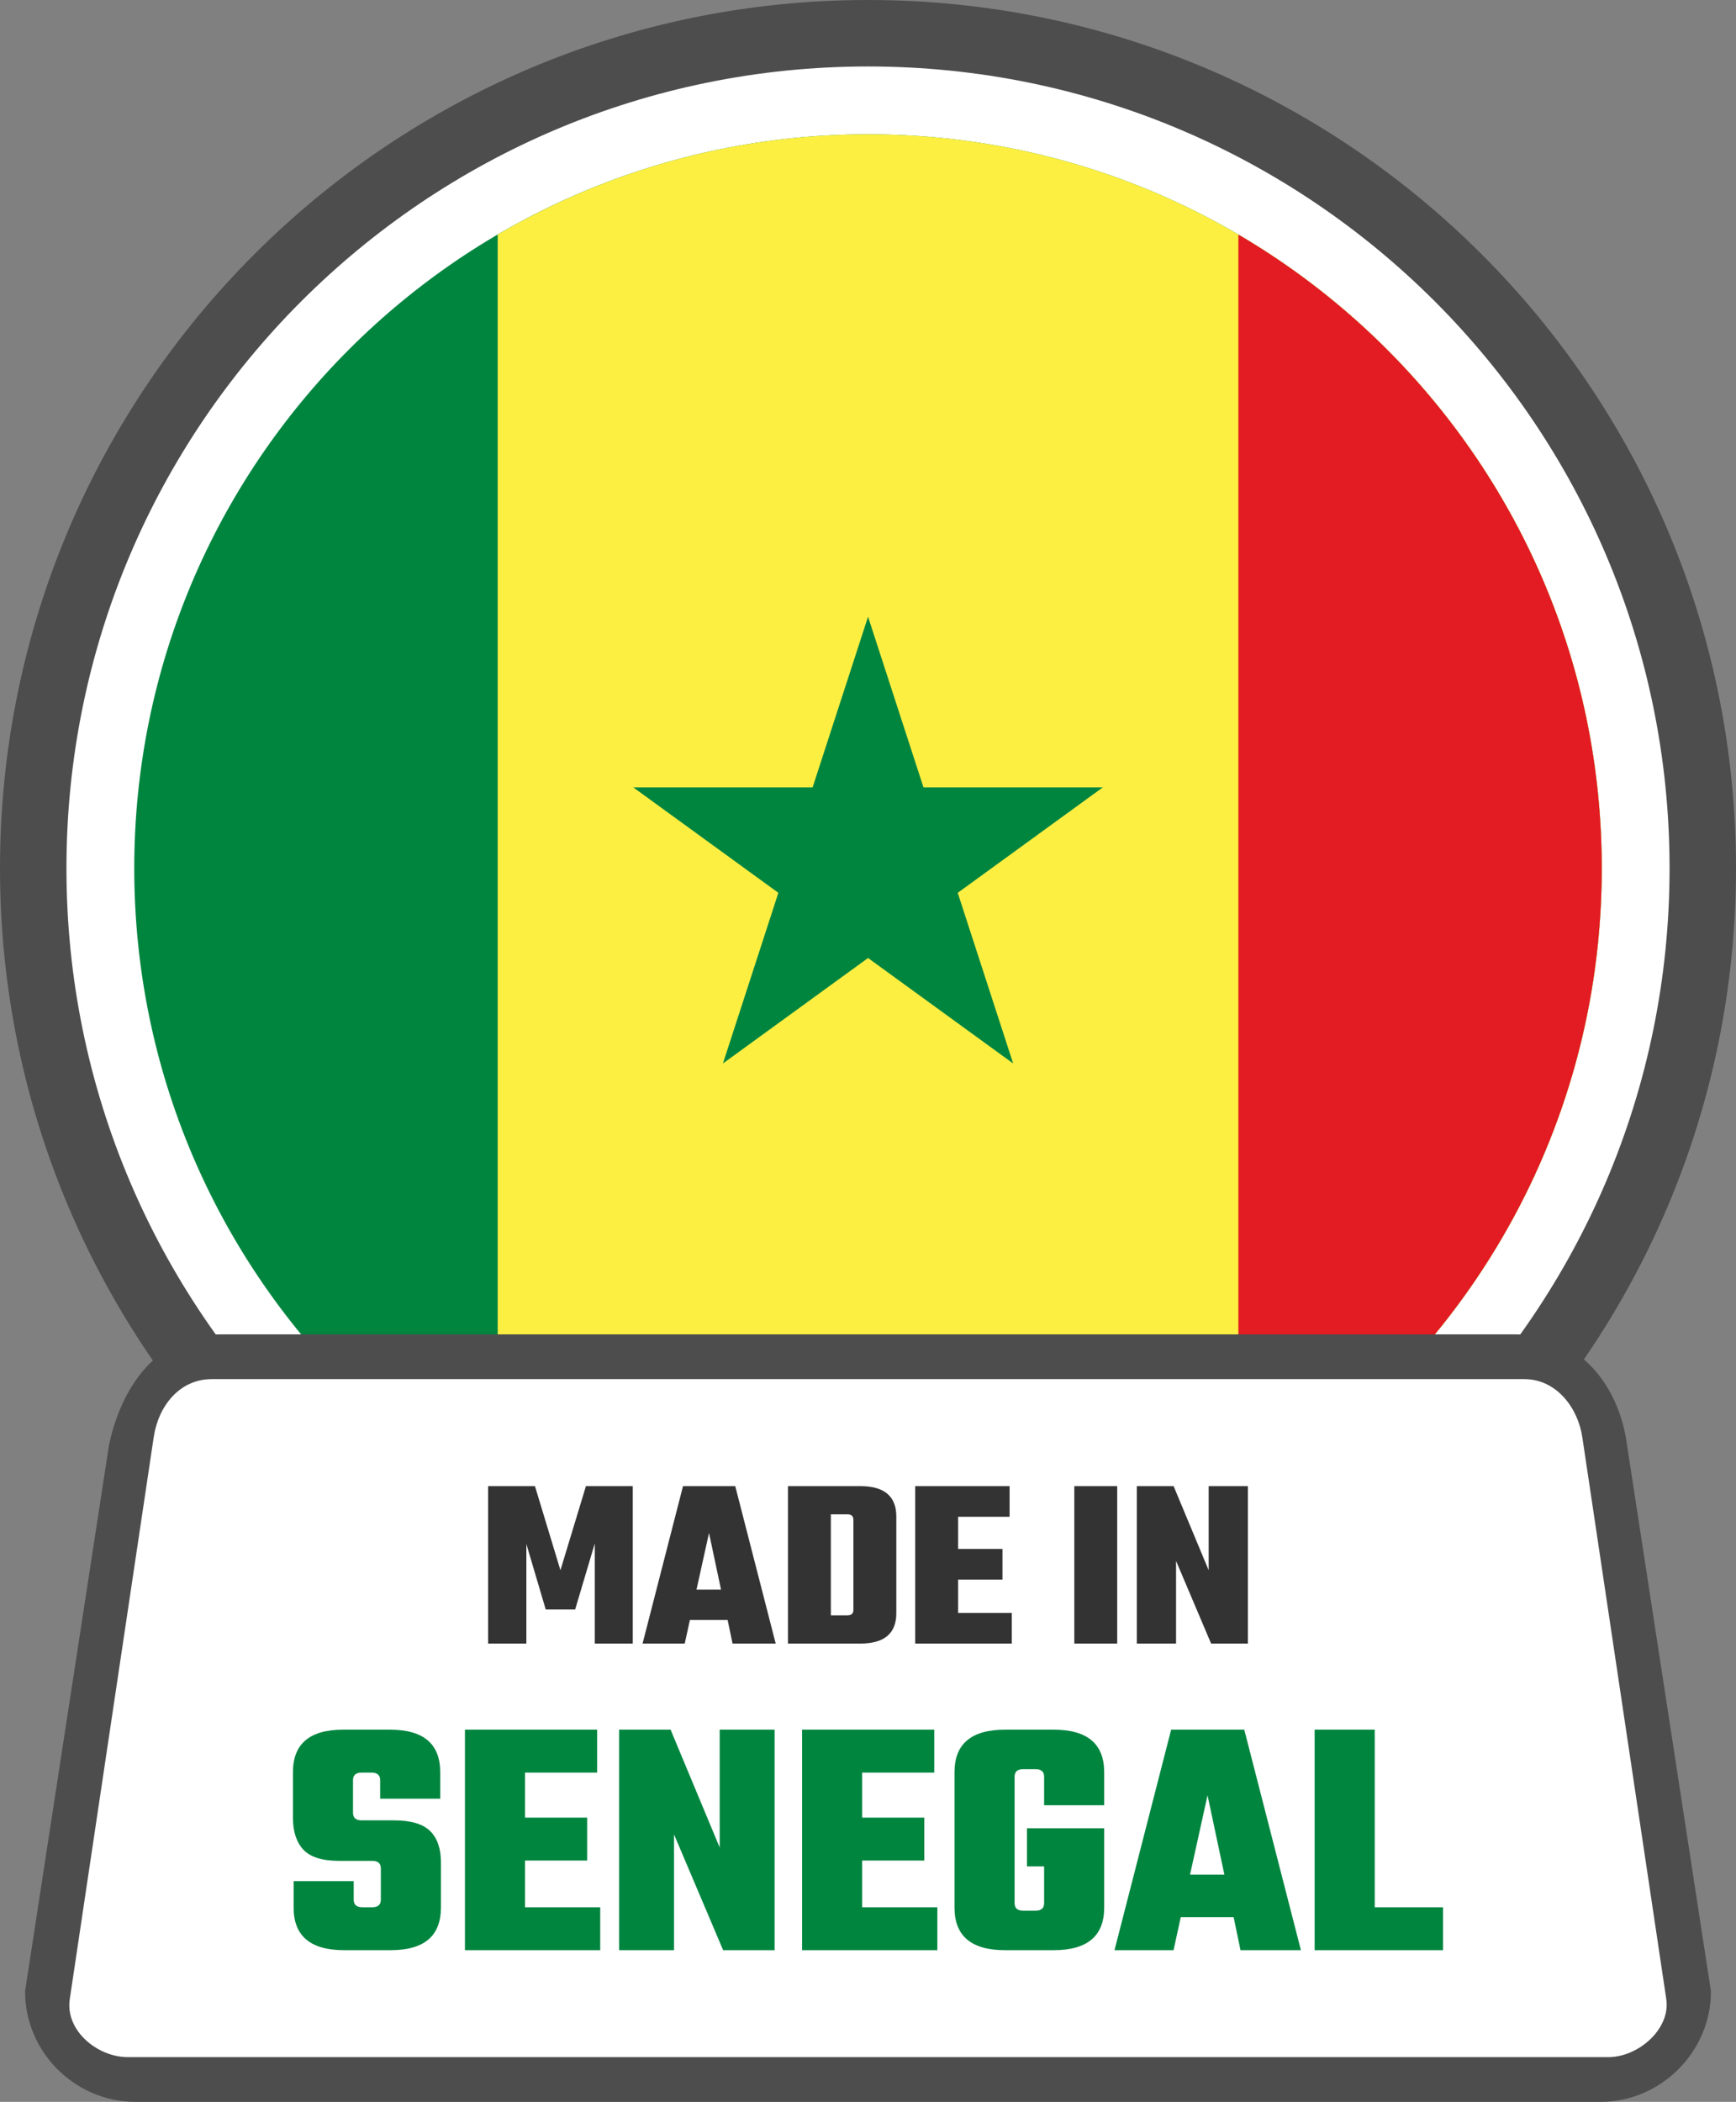<svg xmlns="http://www.w3.org/2000/svg" shape-rendering="geometricPrecision" text-rendering="geometricPrecision" image-rendering="optimizeQuality" fill-rule="evenodd" clip-rule="evenodd" viewBox="0 0 423 511.963"><rect x="0" y="0" width="423" height="511.963" fill="#808080" stroke="none"/><path fill="#4D4D4D" fill-rule="nonzero" d="M211.5 0c58.397 0 111.276 23.681 149.547 61.953C399.318 100.224 423 153.103 423 211.5c0 58.397-23.682 111.276-61.953 149.548C322.776 399.319 269.897 423 211.5 423c-58.391 0-111.276-23.681-149.548-61.952C23.681 322.776 0 269.891 0 211.5c0-58.397 23.681-111.276 61.952-149.547C100.224 23.681 153.103 0 211.5 0z"/><path fill="#fff" fill-rule="nonzero" d="M211.501 16.19c53.93 0 102.761 21.866 138.104 57.207 35.341 35.343 57.207 84.173 57.207 138.104 0 53.931-21.866 102.761-57.209 138.102-35.341 35.344-84.172 57.209-138.102 57.209-53.931 0-102.762-21.865-138.105-57.206-35.34-35.344-57.206-84.174-57.206-138.105 0-53.931 21.866-102.761 57.206-138.104C108.739 38.056 157.57 16.19 211.501 16.19z"/><path fill="#00853F" fill-rule="nonzero" d="M211.501 32.712c98.742 0 178.789 80.045 178.789 178.789 0 98.742-80.047 178.789-178.789 178.789-98.745 0-178.789-80.047-178.789-178.789 0-98.744 80.044-178.789 178.789-178.789z"/><path fill="#FDEF42" fill-rule="nonzero" d="M121.276 57.126v308.748c26.487 15.514 57.313 24.416 90.225 24.416 98.742 0 178.789-80.047 178.789-178.789 0-98.744-80.047-178.789-178.789-178.789-32.912 0-63.738 8.902-90.225 24.414z"/><path fill="#E31B23" fill-rule="nonzero" d="M301.745 57.138v308.726c52.968-31.036 88.545-88.54 88.545-154.363S354.713 88.172 301.745 57.138z"/><path fill="#00853F" fill-rule="nonzero" d="M211.511 150.214l-13.507 41.568h-43.707l35.36 25.69-13.507 41.567 35.361-25.69 35.36 25.69-13.507-41.567 35.36-25.69h-43.706z"/><path fill="#4D4D4D" fill-rule="nonzero" d="M53.469 325.027h316.056c14.712 0 24.949 11.892 26.912 26.912l20.461 133.113c0 14.711-12.199 26.911-26.911 26.911H33.008c-14.76 0-26.905-12.151-26.905-26.911l20.461-133.113c3.364-15.666 12.864-26.906 26.905-26.912z"/><path fill="#fff" d="M51.58 335.923h319.842c7.753 0 13.045 6.894 14.126 14.126l20.464 136.897c1.081 7.24-6.787 14.126-14.125 14.126H31.125c-7.339 0-15.276-6.437-14.126-14.126l20.456-136.897c1.149-7.689 6.389-14.126 14.125-14.126z"/><path fill="#333" fill-rule="nonzero" d="M128.256 400.337h-9.319v-38.353h11.409l6.212 20.492 6.212-20.492h11.412v38.353h-9.26v-24.373l-4.779 16.068h-7.168l-4.719-15.949v24.254zm50.238 0l-1.195-5.735h-9.2l-1.254 5.735H156.57l9.856-38.353h12.724l9.859 38.353h-10.515zm-8.783-13.142h5.976l-2.927-13.8-3.049 13.8zm22.285-25.211h17.622c5.853 0 8.783 2.47 8.783 7.409v23.536c0 4.939-2.93 7.408-8.783 7.408h-17.622v-38.353zm15.949 30.167v-21.982c0-.876-.498-1.315-1.493-1.315h-4.002v24.612h4.002c.995 0 1.493-.437 1.493-1.315zm25.509.717h13.083v7.469h-23.536v-38.353H246v7.468h-12.546v7.826h10.812v7.466h-10.812v8.124zm28.317-30.884h10.453v38.353h-10.453v-38.353zm32.735 0h9.559v38.353h-8.961l-8.541-20.132v20.132h-9.559v-38.353h8.961l8.541 20.492v-20.492z"/><path fill="#00853F" fill-rule="nonzero" d="M92.796 462.721v-7.612c0-1.227-.698-1.842-2.093-1.842h-8.031c-4.127 0-7.039-.905-8.742-2.717-1.7-1.814-2.551-4.422-2.551-7.822v-11.043c0-6.915 4.071-10.373 12.215-10.373h11.46c8.142 0 12.212 3.458 12.212 10.373v6.441H92.628v-4.517c0-1.227-.698-1.842-2.093-1.842h-2.424c-1.396 0-2.093.615-2.093 1.842v7.946c0 1.227.697 1.842 2.093 1.842h7.863c4.126 0 7.068.863 8.824 2.592 1.758 1.73 2.636 4.266 2.636 7.612v11.044c0 6.915-4.07 10.373-12.214 10.373H83.845c-8.2 0-12.298-3.458-12.298-10.373v-6.441h14.639v4.517c0 1.226.698 1.841 2.09 1.841h2.427c1.395 0 2.093-.615 2.093-1.841zm35.133 1.841h18.322v10.456H113.29v-53.706h32.207v10.455h-17.568v10.961h15.142v10.456h-15.142v11.378zm47.433-43.25h13.383v53.706h-12.546l-11.963-28.192v28.192h-13.385v-53.706h12.548l11.963 28.694v-28.694zm34.714 43.25h18.322v10.456h-32.96v-53.706h32.206v10.455h-17.568v10.961h15.142v10.456h-15.142v11.378zm58.977-24.846h-14.638v-6.944c0-1.226-.698-1.841-2.093-1.841h-3.012c-1.393 0-2.09.615-2.09 1.841v30.785c0 1.227.697 1.842 2.09 1.842h3.012c1.395 0 2.093-.615 2.093-1.842v-8.951h-4.183v-9.285h18.821v19.324c0 6.915-4.1 10.373-12.297 10.373h-11.88c-8.198 0-12.298-3.458-12.298-10.373v-32.96c0-6.915 4.1-10.373 12.298-10.373h11.88c8.197 0 12.297 3.458 12.297 10.373v8.031zm33.212 35.302l-1.673-8.032h-12.883l-1.758 8.032h-14.388l13.802-53.706h17.819l13.803 53.706h-14.722zm-12.297-18.405h8.365l-4.1-19.324-4.265 19.324zm45.003 7.949h16.649v10.456h-31.287v-53.706h14.638v43.25z"/></svg>